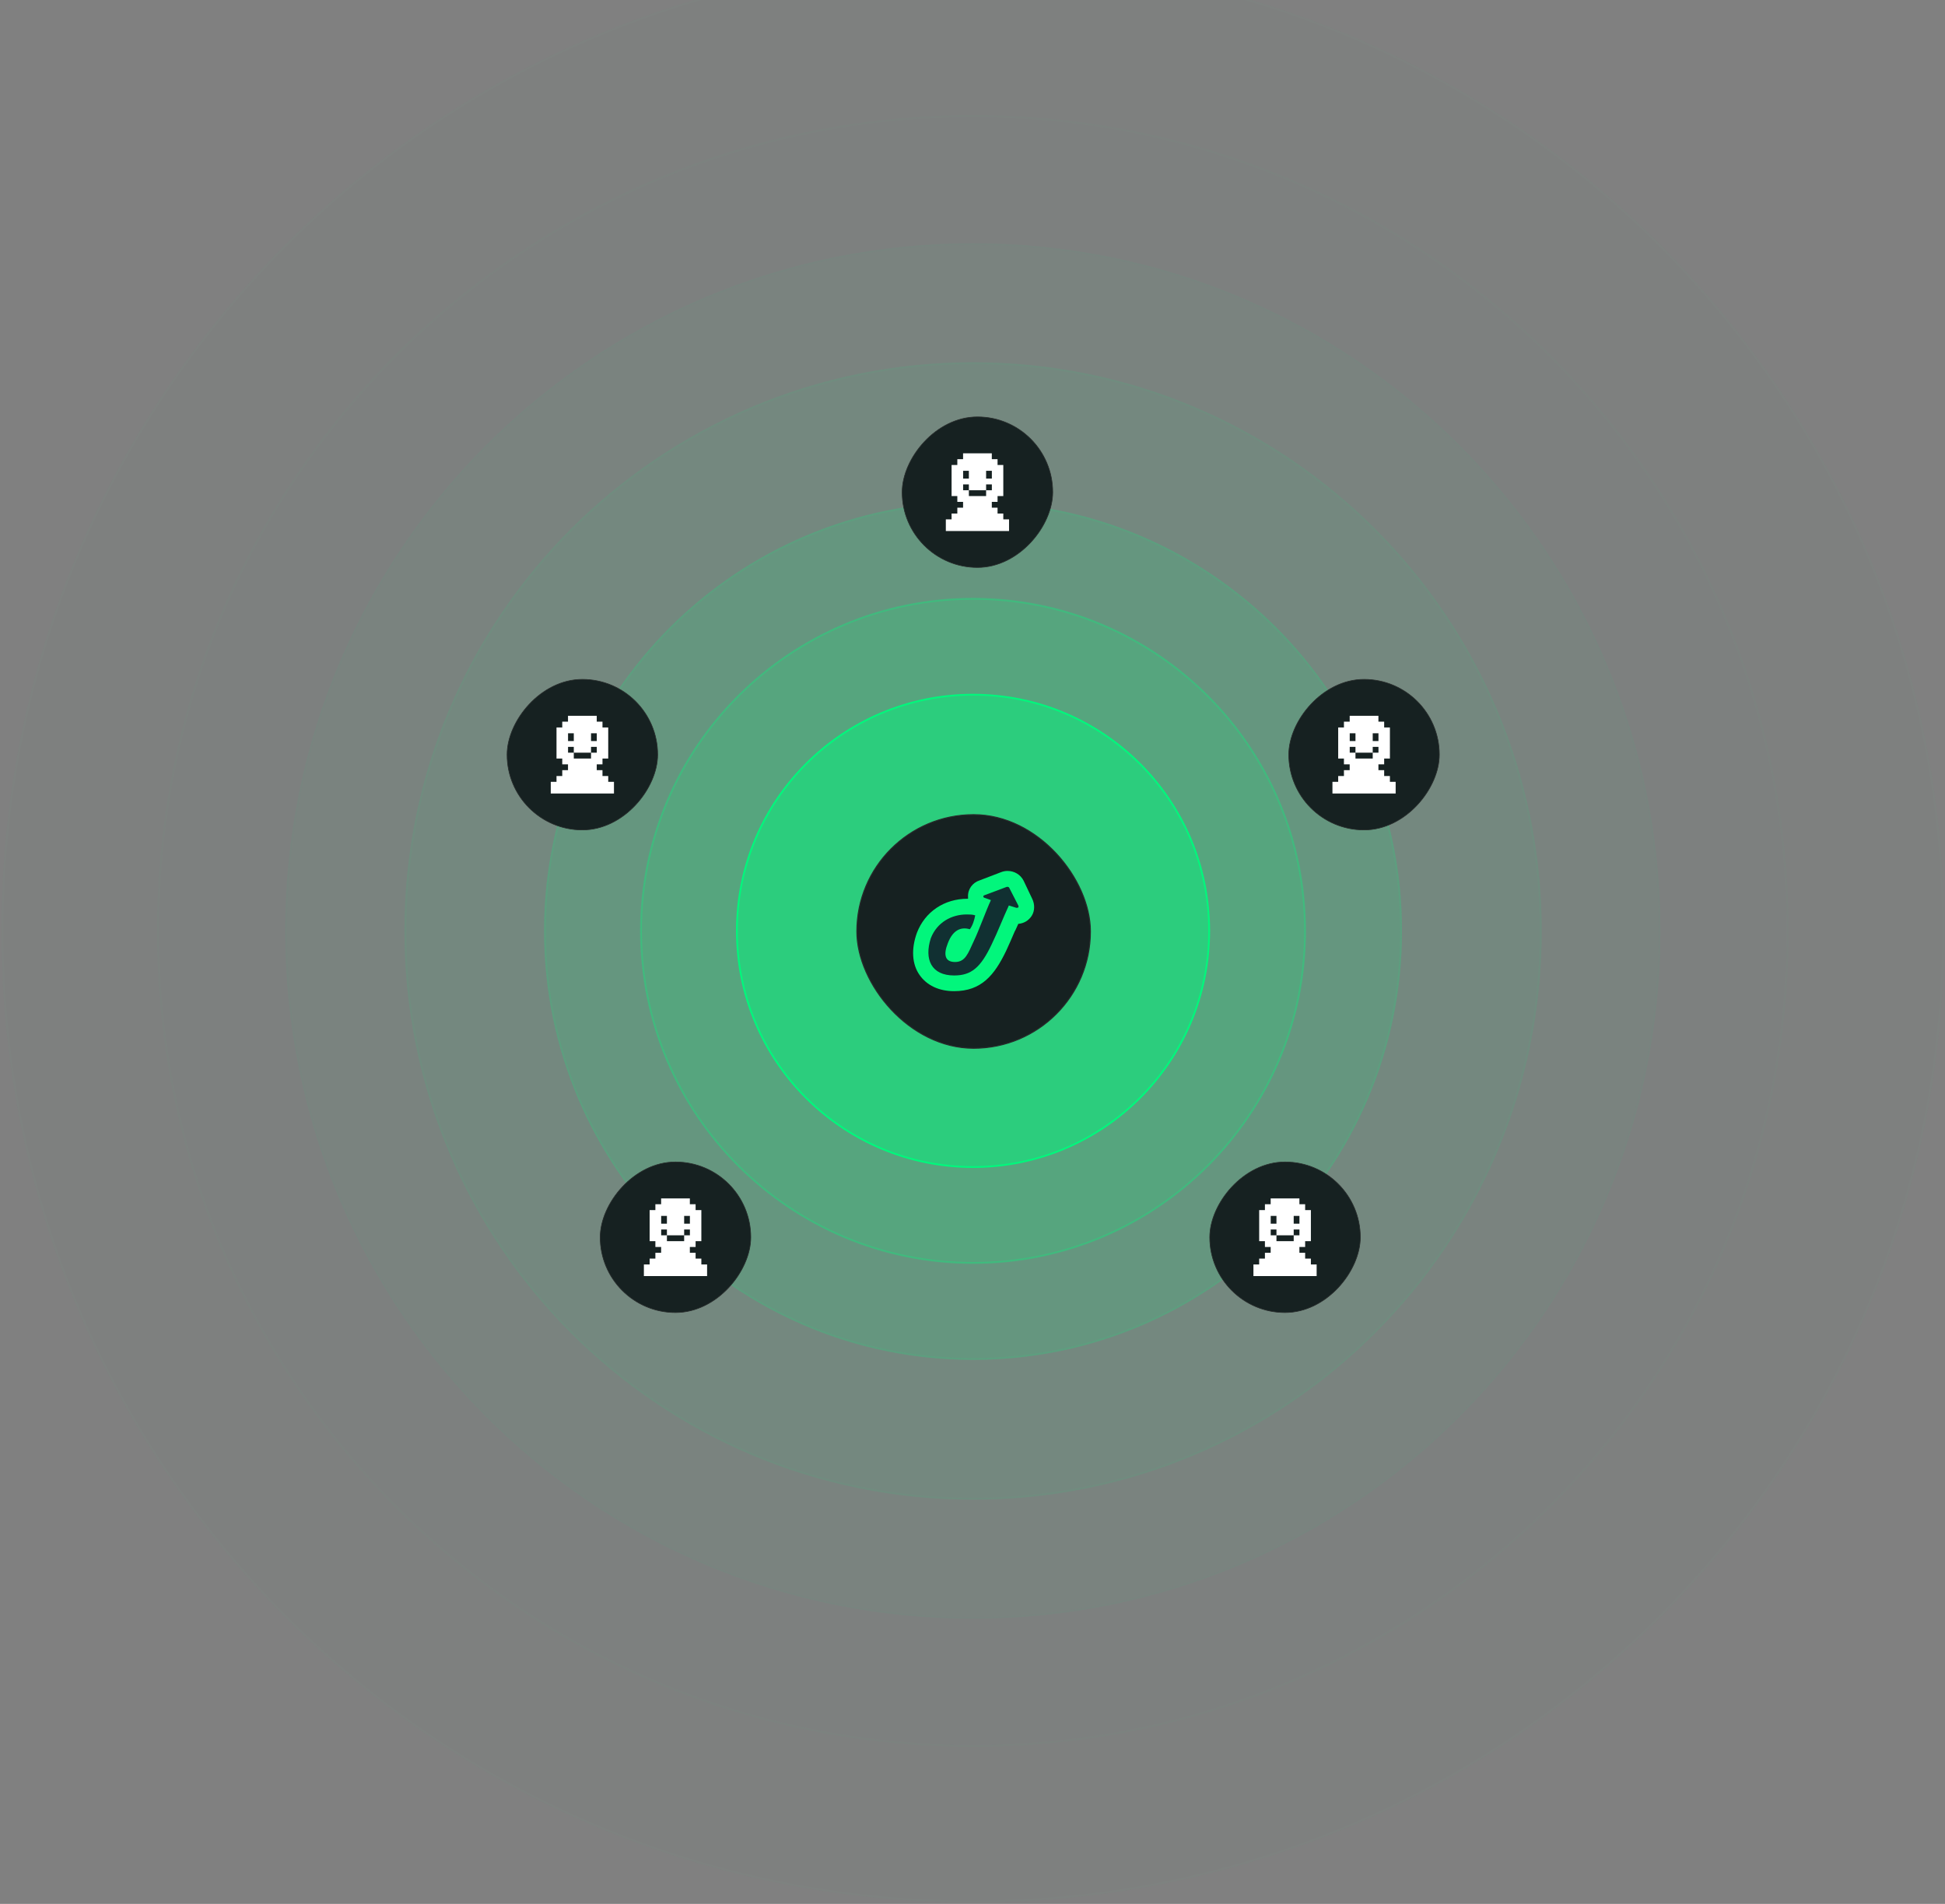 <svg width="612" height="599" viewBox="0 0 612 599" fill="none" xmlns="http://www.w3.org/2000/svg">
<rect x="0" y="0" width="612" height="599" fill="#808080" stroke="none"/>
<g opacity="0.02">
<path d="M611.734 292.9C611.734 461.701 474.894 598.54 306.094 598.54C137.293 598.54 0.454 461.701 0.454 292.9C0.454 124.1 137.293 -12.74 306.094 -12.74C474.894 -12.74 611.734 124.1 611.734 292.9Z" fill="#02F67C" fill-opacity="0.5"/>
<path d="M611.446 292.9C611.446 461.542 474.735 598.252 306.094 598.252C137.452 598.252 0.742 461.542 0.742 292.9C0.742 124.259 137.452 -12.452 306.094 -12.452C474.735 -12.452 611.446 124.259 611.446 292.9Z" stroke="#02F67C" stroke-opacity="0.6" stroke-width="0.576"/>
</g>
<g opacity="0.1">
<path d="M485.1 292.9C485.1 391.715 404.995 471.82 306.18 471.82C207.365 471.82 127.26 391.715 127.26 292.9C127.26 194.085 207.365 113.98 306.18 113.98C404.995 113.98 485.1 194.085 485.1 292.9Z" fill="#02F67C" fill-opacity="0.5"/>
<path d="M484.812 292.9C484.812 391.556 404.836 471.532 306.18 471.532C207.524 471.532 127.548 391.556 127.548 292.9C127.548 194.244 207.524 114.268 306.18 114.268C404.836 114.268 484.812 194.244 484.812 292.9Z" stroke="#02F67C" stroke-opacity="0.6" stroke-width="0.576"/>
</g>
<g opacity="0.05">
<path d="M522.454 292.9C522.454 412.393 425.586 509.26 306.094 509.26C186.601 509.26 89.734 412.393 89.734 292.9C89.734 173.408 186.601 76.54 306.094 76.54C425.586 76.54 522.454 173.408 522.454 292.9Z" fill="#02F67C" fill-opacity="0.5"/>
<path d="M522.166 292.9C522.166 412.234 425.427 508.972 306.094 508.972C186.76 508.972 90.022 412.234 90.022 292.9C90.022 173.567 186.76 76.828 306.094 76.828C425.427 76.828 522.166 173.567 522.166 292.9Z" stroke="#02F67C" stroke-opacity="0.6" stroke-width="0.576"/>
</g>
<g opacity="0.02">
<path d="M562.774 292.9C562.774 434.661 447.854 549.58 306.094 549.58C164.333 549.58 49.414 434.661 49.414 292.9C49.414 151.14 164.333 36.22 306.094 36.22C447.854 36.22 562.774 151.14 562.774 292.9Z" fill="#02F67C" fill-opacity="0.5"/>
<path d="M562.486 292.9C562.486 434.502 447.695 549.292 306.094 549.292C164.492 549.292 49.702 434.502 49.702 292.9C49.702 151.299 164.492 36.508 306.094 36.508C447.695 36.508 562.486 151.299 562.486 292.9Z" stroke="#02F67C" stroke-opacity="0.6" stroke-width="0.576"/>
</g>
<g opacity="0.25">
<path d="M441.137 292.865C441.137 367.405 380.71 427.832 306.17 427.832C231.63 427.832 171.203 367.405 171.203 292.865C171.203 218.325 231.63 157.898 306.17 157.898C380.71 157.898 441.137 218.325 441.137 292.865Z" fill="#02F67C" fill-opacity="0.5"/>
<path d="M440.849 292.865C440.849 367.246 380.551 427.544 306.17 427.544C231.789 427.544 171.491 367.246 171.491 292.865C171.491 218.484 231.789 158.186 306.17 158.186C380.551 158.186 440.849 218.484 440.849 292.865Z" stroke="#02F67C" stroke-opacity="0.6" stroke-width="0.576"/>
</g>
<path opacity="0.3" d="M410.659 292.865C410.659 350.573 363.878 397.354 306.17 397.354C248.463 397.354 201.681 350.573 201.681 292.865C201.681 235.157 248.463 188.376 306.17 188.376C363.878 188.376 410.659 235.157 410.659 292.865Z" fill="#02F67C" fill-opacity="0.5" stroke="#02F67C" stroke-width="0.576"/>
<path d="M380.469 292.865C380.469 333.899 347.204 367.164 306.17 367.164C265.136 367.164 231.871 333.899 231.871 292.865C231.871 251.831 265.136 218.566 306.17 218.566C347.204 218.566 380.469 251.831 380.469 292.865Z" fill="#02F67C" fill-opacity="0.5" stroke="#02F67C" stroke-width="0.576"/>
<rect x="269.606" y="256.301" width="73.499" height="73.499" rx="36.749" fill="#162121"/>
<rect x="269.606" y="256.301" width="73.499" height="73.499" rx="36.749" stroke="#272B2B" stroke-width="0.317"/>
<path d="M300.22 311.835C295.421 311.835 291.61 310 289.351 306.753C286.952 303.366 286.67 298.567 288.504 293.485C291.045 286.851 297.115 282.758 304.454 282.758H304.596C304.596 282.617 304.596 282.476 304.596 282.193C304.454 279.794 306.007 277.677 308.266 276.971L314.9 274.43C315.605 274.148 316.311 274.007 317.017 274.007C319.134 274.007 321.11 275.136 322.098 277.112L324.78 282.758C325.627 284.452 325.627 286.569 324.639 288.122C323.651 289.674 322.098 290.521 320.404 290.662C319.981 291.509 319.699 292.356 319.275 293.062C318.428 295.038 317.581 297.014 316.593 299.131C312.924 306.753 308.83 311.835 300.22 311.835Z" fill="#02F67C"/>
<path d="M300.22 306.895C305.584 306.895 308.548 304.495 312.077 297.014C314.053 292.921 315.605 288.827 317.44 284.875L319.699 285.581C320.263 285.722 320.687 285.44 320.405 284.875L317.582 279.37C317.44 278.947 316.876 278.947 316.593 279.088L309.818 281.629C309.254 281.77 309.254 282.335 309.818 282.476L311.794 283.181C310.101 286.851 308.124 292.497 306.431 296.026C304.596 299.978 303.749 302.66 300.502 302.66C297.256 302.66 296.832 300.261 298.244 296.732C299.797 292.639 302.337 291.509 305.16 292.356C306.007 291.227 306.572 289.533 306.854 287.981C306.007 287.698 305.019 287.698 304.172 287.698C299.514 287.698 294.856 290.098 292.88 295.179C290.763 301.813 293.021 306.895 300.22 306.895Z" fill="#113032"/>
<rect x="0.102" y="-0.102" width="47.37" height="47.37" rx="23.685" transform="matrix(-1 0 0 1 452.99 213.838)" fill="#162121"/>
<rect x="0.102" y="-0.102" width="47.37" height="47.37" rx="23.685" transform="matrix(-1 0 0 1 452.99 213.838)" stroke="#272B2B" stroke-width="0.203"/>
<path fill-rule="evenodd" clip-rule="evenodd" d="M421.066 228.869H422.874V227.036H424.683V225.204H433.723V227.037H435.532V228.87H437.339L437.34 238.644H435.532V240.476H433.724V242.309H435.532V244.142H437.34V245.975H439.147L439.148 249.64H419.258V245.975L421.066 245.974L421.066 244.142L422.874 244.141V242.309H424.682V240.476H422.874V238.644H421.066V228.869ZM431.93 230.702H433.738V233.145H431.93V230.702ZM426.505 236.811H424.697V234.978H426.505V236.811ZM431.93 236.811V238.644H426.505V236.811H431.93ZM431.93 236.811V234.978H433.738V236.811H431.93ZM426.505 233.145H424.697V230.702H426.505V233.145Z" fill="white"/>
<rect x="0.102" y="-0.102" width="47.37" height="47.37" rx="23.685" transform="matrix(-1 0 0 1 236.333 365.676)" fill="#162121"/>
<rect x="0.102" y="-0.102" width="47.37" height="47.37" rx="23.685" transform="matrix(-1 0 0 1 236.333 365.676)" stroke="#272B2B" stroke-width="0.203"/>
<path fill-rule="evenodd" clip-rule="evenodd" d="M204.409 380.707H206.217V378.874H208.025V377.042H217.066V378.874H218.874V380.707H220.682L220.683 390.482H218.874V392.314H217.067V394.147H218.874V395.979H220.683V397.812H222.49L222.491 401.478H202.601V397.812L204.409 397.812L204.409 395.979L206.217 395.979V394.146H208.025V392.314H206.217V390.481H204.409V380.707ZM215.272 382.539H217.08V384.983H215.272V382.539ZM209.848 388.648H208.04V386.816H209.848V388.648ZM215.272 388.648V390.482H209.848V388.648H215.272ZM215.272 388.648V386.816H217.08V388.648H215.272ZM209.848 384.983H208.04V382.539H209.848V384.983Z" fill="white"/>
<rect x="0.102" y="-0.102" width="47.37" height="47.37" rx="23.685" transform="matrix(-1 0 0 1 428.127 365.676)" fill="#162121"/>
<rect x="0.102" y="-0.102" width="47.37" height="47.37" rx="23.685" transform="matrix(-1 0 0 1 428.127 365.676)" stroke="#272B2B" stroke-width="0.203"/>
<path fill-rule="evenodd" clip-rule="evenodd" d="M396.204 380.707H398.012V378.874H399.82V377.042H408.861V378.874H410.669V380.707H412.477L412.477 390.482H410.669V392.314H408.862V394.147H410.669V395.979H412.477V397.812H414.285L414.285 401.478H394.396V397.812L396.203 397.812L396.204 395.979L398.012 395.979V394.146H399.82V392.314H398.012V390.481H396.204V380.707ZM407.067 382.539H408.875V384.983H407.067V382.539ZM401.642 388.648H399.834V386.816H401.642V388.648ZM407.067 388.648V390.482H401.642V388.648H407.067ZM407.067 388.648V386.816H408.875V388.648H407.067ZM401.642 384.983H399.834V382.539H401.642V384.983Z" fill="white"/>
<rect x="0.102" y="-0.102" width="47.37" height="47.37" rx="23.685" transform="matrix(-1 0 0 1 331.342 131.26)" fill="#162121"/>
<rect x="0.102" y="-0.102" width="47.37" height="47.37" rx="23.685" transform="matrix(-1 0 0 1 331.342 131.26)" stroke="#272B2B" stroke-width="0.203"/>
<path fill-rule="evenodd" clip-rule="evenodd" d="M299.419 146.291H301.227V144.458H303.035V142.626H312.076V144.458H313.884V146.292H315.692L315.692 156.066H313.884V157.898H312.077V159.731H313.884V161.563H315.692V163.397H317.5L317.5 167.062H297.61V163.396L299.418 163.396L299.419 161.564L301.227 161.563V159.731H303.035V157.898H301.227V156.066H299.419V146.291ZM310.282 148.124H312.09V150.567H310.282V148.124ZM304.857 154.233H303.049V152.4H304.857V154.233ZM310.282 154.233V156.066H304.857V154.233H310.282ZM310.282 154.233V152.4H312.09V154.233H310.282ZM304.857 150.567H303.049V148.124H304.857V150.567Z" fill="white"/>
<rect x="0.102" y="-0.102" width="47.37" height="47.37" rx="23.685" transform="matrix(-1 0 0 1 207.031 213.838)" fill="#162121"/>
<rect x="0.102" y="-0.102" width="47.37" height="47.37" rx="23.685" transform="matrix(-1 0 0 1 207.031 213.838)" stroke="#272B2B" stroke-width="0.203"/>
<path fill-rule="evenodd" clip-rule="evenodd" d="M175.107 228.869H176.915V227.036H178.724V225.204H187.764V227.037H189.573V228.87H191.38L191.381 238.644H189.573V240.476H187.765V242.309H189.573V244.142H191.381V245.975H193.188L193.189 249.64H173.299V245.975L175.107 245.974L175.107 244.142L176.915 244.141V242.309H178.724V240.476H176.915V238.644H175.107V228.869ZM185.971 230.702H187.779V233.145H185.971V230.702ZM180.546 236.811H178.738V234.978H180.546V236.811ZM185.971 236.811V238.644H180.546V236.811H185.971ZM185.971 236.811V234.978H187.779V236.811H185.971ZM180.546 233.145H178.738V230.702H180.546V233.145Z" fill="white"/>
</svg>
